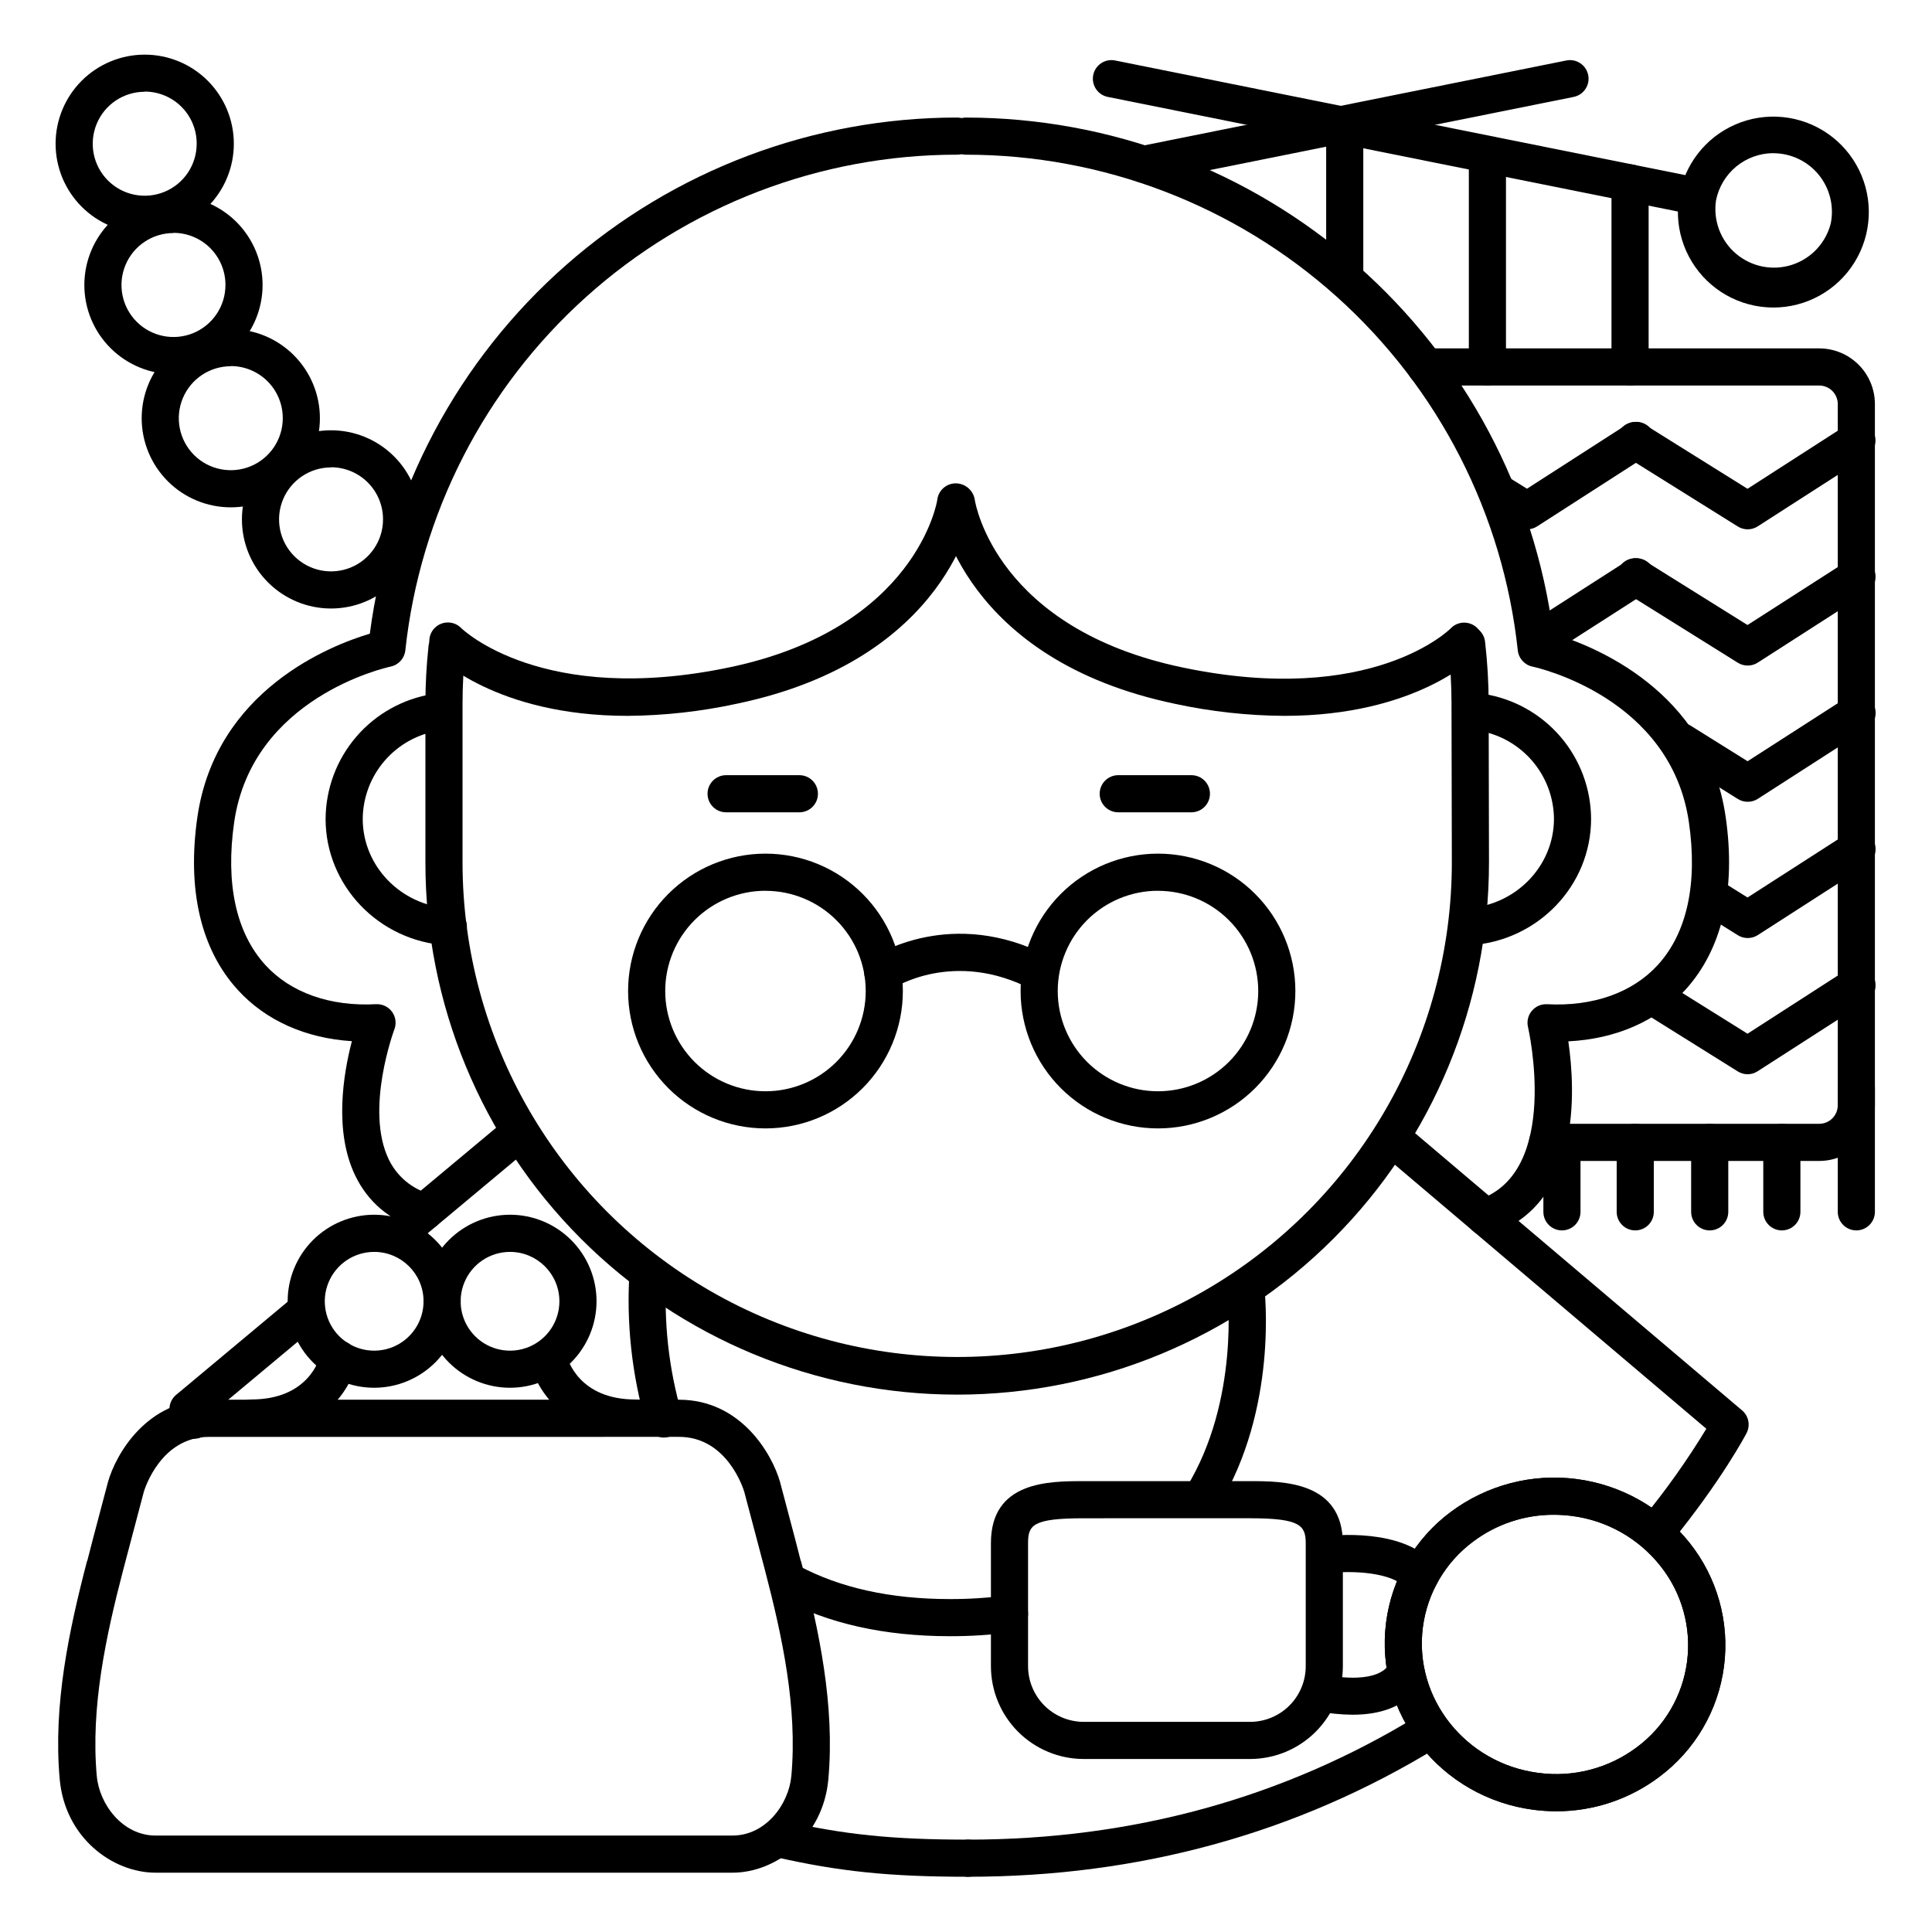 <?xml version="1.0" encoding="UTF-8"?>
<!-- Uploaded to: ICON Repo, www.iconrepo.com, Generator: ICON Repo Mixer Tools -->
<svg fill="#000000" width="800px" height="800px" version="1.1" viewBox="144 144 512 512" xmlns="http://www.w3.org/2000/svg">
 <g>
  <path d="m182.35 205.71c-6.266 0-12.27-2.488-16.699-6.918-4.43-4.43-6.918-10.434-6.918-16.699 0-6.262 2.488-12.27 6.918-16.699 4.43-4.426 10.434-6.914 16.699-6.914 6.262 0 12.27 2.488 16.699 6.914 4.43 4.43 6.918 10.438 6.918 16.699 0 6.266-2.488 12.27-6.918 16.699-4.43 4.43-10.438 6.918-16.699 6.918zm0-37.391c-5.574 0-10.598 3.356-12.727 8.504-2.133 5.148-0.957 11.07 2.984 15.012 3.941 3.941 9.867 5.117 15.012 2.988 5.148-2.133 8.504-7.156 8.504-12.73 0.016-3.66-1.43-7.176-4.016-9.773-2.586-2.594-6.098-4.051-9.758-4.051z"/>
  <path d="m189.97 243.15c-6.262 0-12.27-2.488-16.699-6.918-4.43-4.43-6.918-10.434-6.918-16.699 0-6.262 2.488-12.27 6.918-16.699 4.43-4.426 10.438-6.914 16.699-6.914 6.262 0 12.27 2.488 16.699 6.914 4.43 4.43 6.918 10.438 6.918 16.699 0 6.266-2.488 12.27-6.918 16.699-4.43 4.43-10.438 6.918-16.699 6.918zm0-37.391c-5.57 0-10.594 3.356-12.727 8.504-2.133 5.148-0.953 11.07 2.984 15.012 3.941 3.941 9.867 5.117 15.016 2.988 5.144-2.133 8.504-7.156 8.504-12.73 0.012-3.66-1.434-7.176-4.019-9.773-2.582-2.594-6.094-4.051-9.758-4.051z"/>
  <path d="m205.16 278.45c-6.262 0-12.27-2.488-16.695-6.918-4.43-4.43-6.918-10.434-6.918-16.699 0-6.262 2.488-12.27 6.918-16.699 4.426-4.43 10.434-6.918 16.695-6.918 6.266 0 12.273 2.488 16.699 6.918 4.43 4.43 6.918 10.438 6.918 16.699 0 6.266-2.488 12.27-6.918 16.699-4.426 4.43-10.434 6.918-16.699 6.918zm0-37.391v-0.004c-5.57 0-10.594 3.359-12.727 8.508-2.133 5.144-0.953 11.07 2.988 15.012 3.938 3.938 9.863 5.117 15.012 2.984 5.148-2.133 8.504-7.152 8.504-12.727 0.012-3.66-1.438-7.176-4.019-9.766-2.586-2.594-6.094-4.051-9.758-4.051z"/>
  <path d="m231.73 305.26c-6.266 0-12.27-2.488-16.699-6.918-4.43-4.426-6.918-10.434-6.918-16.695 0-6.266 2.488-12.273 6.918-16.699 4.43-4.43 10.434-6.918 16.699-6.918 6.262 0 12.27 2.488 16.699 6.918 4.43 4.426 6.918 10.434 6.918 16.699 0 6.262-2.488 12.27-6.918 16.695-4.43 4.43-10.438 6.918-16.699 6.918zm0-37.391c-5.57 0-10.594 3.356-12.727 8.504-2.133 5.148-0.953 11.074 2.984 15.012 3.941 3.941 9.867 5.121 15.016 2.988 5.144-2.133 8.504-7.156 8.504-12.727 0.008-3.664-1.438-7.176-4.023-9.77-2.582-2.59-6.094-4.047-9.754-4.047z"/>
  <path d="m400.54 641.36c-20.832 0-34.262-1.387-51.355-5.293-2.648-0.609-4.305-3.246-3.699-5.894 0.605-2.652 3.246-4.309 5.894-3.699 16.297 3.731 29.156 5.047 49.199 5.047 2.719 0 4.922 2.203 4.922 4.918 0 2.719-2.203 4.922-4.922 4.922z"/>
  <path d="m195.43 525.29c-1.77 0-3.406-0.953-4.281-2.492-1.121-1.969-1.691-3.09-1.711-3.141v0.004c-1.039-2.043-0.527-4.531 1.23-6.004l30.406-25.387c2.086-1.742 5.191-1.461 6.93 0.625 1.742 2.086 1.465 5.191-0.625 6.934l-27.344 22.828c0.559 1.508 0.348 3.195-0.57 4.516-0.918 1.324-2.426 2.113-4.035 2.117z"/>
  <path d="m249.64 475.77c-2.074 0.004-3.926-1.293-4.633-3.238-0.707-1.949-0.121-4.133 1.473-5.461l31.684-26.449c1-0.871 2.305-1.305 3.629-1.199 1.32 0.102 2.543 0.734 3.391 1.754s1.25 2.336 1.117 3.652c-0.137 1.32-0.801 2.527-1.84 3.352l-31.672 26.449c-0.887 0.738-2 1.141-3.148 1.141z"/>
  <path d="m583.02 554.59c-1.902 0.004-3.637-1.094-4.449-2.812-0.816-1.719-0.566-3.754 0.641-5.227 6.231-7.555 11.906-15.547 16.984-23.918l-85.105-72.141c-2.074-1.758-2.332-4.863-0.57-6.938 1.758-2.07 4.863-2.328 6.934-0.57l88.215 74.785h0.004c1.75 1.484 2.238 3.984 1.18 6.023-0.266 0.512-6.633 12.594-20.016 28.988-0.934 1.148-2.336 1.812-3.816 1.809z"/>
  <path d="m400.54 641.36c-2.715 0-4.918-2.203-4.918-4.922 0-2.715 2.203-4.918 4.918-4.918 43.531 0 83.641-11.031 119.18-32.797 2.316-1.418 5.348-0.691 6.766 1.629 1.418 2.316 0.688 5.344-1.629 6.766-37.117 22.73-78.938 34.242-124.32 34.242z"/>
  <path d="m262.67 394.52h-0.316c-17.977-1.121-32.07-15.844-32.07-33.516h0.004c0.043-8 2.934-15.719 8.148-21.781s12.418-10.07 20.316-11.312c1.297-0.238 2.637 0.051 3.715 0.809 1.082 0.754 1.812 1.914 2.031 3.215 0.219 1.297-0.094 2.633-0.867 3.699-0.773 1.07-1.941 1.781-3.246 1.98-5.602 0.859-10.719 3.684-14.43 7.969-3.711 4.285-5.777 9.75-5.828 15.422 0 12.488 10.035 22.887 22.848 23.695v-0.004c2.715 0.086 4.852 2.356 4.766 5.074-0.082 2.719-2.356 4.852-5.07 4.769z"/>
  <path d="m533.28 394.52c-2.715 0.082-4.988-2.051-5.07-4.769-0.086-2.719 2.047-4.988 4.766-5.074 12.793-0.809 22.84-11.207 22.84-23.695v0.004c-0.051-5.668-2.117-11.133-5.828-15.418-3.707-4.285-8.82-7.113-14.422-7.973-2.644-0.488-4.406-3.008-3.961-5.656 0.445-2.648 2.938-4.449 5.594-4.047 7.898 1.242 15.098 5.25 20.312 11.312 5.215 6.062 8.102 13.785 8.145 21.781 0 17.711-14.082 32.395-32.07 33.516z"/>
  <path d="m355.84 359.27h-19.414c-2.719 0-4.918-2.203-4.918-4.918 0-2.719 2.199-4.922 4.918-4.922h19.414c2.719 0 4.922 2.203 4.922 4.922 0 2.715-2.203 4.918-4.922 4.918z"/>
  <path d="m459.73 359.27h-19.383c-2.719 0-4.922-2.203-4.922-4.918 0-2.719 2.203-4.922 4.922-4.922h19.383c2.719 0 4.922 2.203 4.922 4.922 0 2.715-2.203 4.918-4.922 4.918z"/>
  <path d="m310.34 333.71c-34.941 0-50.422-15.547-51.168-16.375-1.902-1.949-1.863-5.07 0.082-6.973 1.949-1.902 5.07-1.863 6.973 0.086 0.336 0.324 21.473 20.773 71.066 10.41s55.105-44.113 55.105-44.449h-0.004c0.164-1.312 0.852-2.508 1.902-3.309 1.055-0.805 2.391-1.148 3.699-0.953 1.312 0.191 2.488 0.906 3.266 1.98 0.777 1.07 1.09 2.414 0.867 3.719-0.246 1.664-6.672 40.914-62.848 52.645-9.512 2.066-19.211 3.144-28.941 3.219z"/>
  <path d="m484.36 333.71c-9.727-0.062-19.418-1.129-28.93-3.18-56.176-11.73-62.602-50.98-62.848-52.645-0.191-1.289 0.141-2.606 0.918-3.652 0.781-1.051 1.945-1.746 3.234-1.938 2.691-0.395 5.195 1.465 5.59 4.152 0.215 1.367 5.965 34.184 55.105 44.449 50.184 10.488 70.848-10.176 71.047-10.391h-0.004c0.906-0.941 2.148-1.48 3.453-1.504s2.566 0.469 3.504 1.375c1.957 1.887 2.016 5 0.129 6.957-0.746 0.828-16.266 16.375-51.199 16.375z"/>
  <path d="m256.46 470.07c-0.512-0.004-1.016-0.082-1.504-0.238-7.805-2.508-13.473-7.332-16.836-14.328-5.676-11.809-3.109-27.012-0.867-35.582-12.281-0.777-22.84-5.481-30.207-13.559-9.84-10.746-13.52-26.617-10.727-45.895 4.91-33.57 35.238-45.418 45.695-48.539 4.898-37.812 23.395-72.547 52.035-97.715 28.637-25.172 65.457-39.055 103.59-39.062 2.719 0 4.922 2.203 4.922 4.922s-2.203 4.918-4.922 4.918c-36.285 0.004-71.285 13.422-98.277 37.668-26.992 24.25-44.07 57.621-47.945 93.699-0.227 2.117-1.793 3.848-3.879 4.289-1.484 0.316-36.703 8.285-41.477 41.23-2.352 16.266 0.5 29.352 8.254 37.855 6.711 7.34 17.133 11.039 29.344 10.391h0.004c1.66-0.086 3.25 0.672 4.231 2.016 0.977 1.344 1.211 3.09 0.621 4.644-0.078 0.207-7.871 21.227-1.504 34.441h-0.004c2.164 4.504 6.16 7.863 10.973 9.211 2.309 0.738 3.731 3.051 3.356 5.445-0.375 2.394-2.438 4.156-4.859 4.156z"/>
  <path d="m537.62 471.45c-2.406 0.008-4.465-1.73-4.863-4.106-0.395-2.375 0.984-4.688 3.258-5.469 21.648-7.438 13.008-45.324 12.922-45.707-0.355-1.508 0.02-3.094 1.012-4.281 0.996-1.188 2.488-1.84 4.035-1.758 12.203 0.641 22.633-3.051 29.344-10.391 7.754-8.5 10.609-21.59 8.246-37.855-4.773-32.945-39.98-40.914-41.477-41.23-2.082-0.441-3.641-2.176-3.867-4.289-3.875-36.078-20.953-69.453-47.945-93.699-26.996-24.25-62-37.664-98.285-37.668-2.719 0-4.922-2.199-4.922-4.918s2.203-4.922 4.922-4.922c38.125 0.008 74.949 13.891 103.59 39.062 28.637 25.168 47.133 59.902 52.031 97.715 10.461 3.121 40.836 14.965 45.695 48.539 2.793 19.277-0.914 35.148-10.727 45.895-7.527 8.246-18.363 12.969-30.965 13.598 1.898 13.039 3.434 43.031-20.41 51.168l0.004 0.004c-0.512 0.191-1.047 0.297-1.594 0.312z"/>
  <path d="m397.63 513.59c-37.398-0.004-73.258-14.875-99.688-41.332-26.426-26.461-41.25-62.34-41.203-99.738v-41.984c0-5.09 0.273-10.176 0.816-15.234 0.113-1.32 0.75-2.539 1.773-3.379 1.02-0.844 2.34-1.238 3.656-1.098 1.316 0.145 2.519 0.809 3.34 1.852 0.816 1.039 1.184 2.367 1.012 3.68-0.504 4.707-0.758 9.441-0.758 14.18v41.988-0.004c0 46.836 24.984 90.109 65.543 113.53s90.531 23.418 131.09 0c40.559-23.418 65.543-66.691 65.543-113.53l-0.09-41.977h0.004c-0.004-5.09-0.293-10.176-0.867-15.23-0.188-1.316 0.164-2.648 0.973-3.703 0.812-1.051 2.012-1.73 3.332-1.883 1.32-0.152 2.644 0.234 3.672 1.074 1.031 0.836 1.676 2.055 1.793 3.379 0.625 5.43 0.938 10.891 0.938 16.355l0.09 41.977h-0.004c0.039 37.406-14.797 73.297-41.238 99.758-26.441 26.461-62.32 41.328-99.727 41.32z"/>
  <path d="m319.95 524.97c-2.176-0.004-4.09-1.43-4.711-3.516-3.82-13.211-5.305-26.984-4.391-40.707 0.336-2.637 2.703-4.531 5.348-4.281 2.648 0.254 4.613 2.562 4.445 5.215-0.82 12.465 0.547 24.977 4.031 36.969 0.77 2.606-0.715 5.34-3.316 6.113-0.453 0.137-0.93 0.207-1.406 0.207z"/>
  <path d="m395.7 577.61c-17.27 0-32.273-3.356-44.625-9.969v0.004c-1.195-0.594-2.098-1.641-2.504-2.91s-0.281-2.648 0.348-3.824c0.629-1.176 1.707-2.043 2.992-2.41 1.281-0.363 2.656-0.191 3.809 0.473 10.902 5.836 24.355 8.797 39.98 8.797 5.074 0.016 10.145-0.312 15.172-0.984 2.695-0.363 5.172 1.527 5.535 4.219s-1.523 5.172-4.215 5.535c-5.469 0.727-10.977 1.086-16.492 1.07z"/>
  <path d="m462.64 545.63c-0.906-0.004-1.789-0.254-2.559-0.73-2.316-1.418-3.047-4.441-1.633-6.758 14.16-23.152 10.824-51.738 10.824-52.023v-0.004c-0.238-2.644 1.664-5 4.297-5.324 2.637-0.324 5.055 1.5 5.465 4.125 0.156 1.309 3.731 32.316-12.203 58.359-0.895 1.461-2.481 2.352-4.191 2.356z"/>
  <path d="m346.86 443.04c-9.656 0-18.918-3.836-25.746-10.664-6.828-6.828-10.664-16.09-10.664-25.746 0-9.652 3.836-18.914 10.664-25.742 6.828-6.828 16.09-10.664 25.746-10.664s18.914 3.836 25.742 10.664 10.664 16.09 10.664 25.742c0 9.656-3.836 18.918-10.664 25.746s-16.086 10.664-25.742 10.664zm0-62.977c-7.047 0-13.805 2.801-18.789 7.781-4.981 4.984-7.781 11.742-7.781 18.785 0 7.047 2.801 13.805 7.781 18.789 4.984 4.981 11.742 7.781 18.789 7.781s13.805-2.801 18.785-7.781c4.984-4.984 7.781-11.742 7.781-18.789 0-7.043-2.801-13.797-7.785-18.777-4.981-4.981-11.738-7.777-18.781-7.777z"/>
  <path d="m450.88 443.04c-9.656 0-18.918-3.836-25.746-10.664s-10.664-16.09-10.664-25.746c0-9.652 3.836-18.914 10.664-25.742s16.09-10.664 25.746-10.664 18.914 3.836 25.742 10.664 10.664 16.09 10.664 25.742c0 9.656-3.836 18.918-10.664 25.746s-16.086 10.664-25.742 10.664zm0-62.977c-7.047 0-13.805 2.801-18.789 7.781-4.981 4.984-7.781 11.742-7.781 18.785 0 7.047 2.801 13.805 7.781 18.789 4.984 4.981 11.742 7.781 18.789 7.781 7.043 0 13.801-2.801 18.785-7.781 4.981-4.984 7.781-11.742 7.781-18.789-0.004-7.043-2.801-13.797-7.785-18.777-4.981-4.981-11.738-7.777-18.781-7.777z"/>
  <path d="m419.6 406.73c-0.793-0.004-1.574-0.195-2.273-0.562-20.555-10.688-36.477-0.375-36.633-0.266h-0.004c-2.262 1.504-5.316 0.891-6.824-1.371-1.504-2.266-0.891-5.32 1.375-6.824 0.848-0.562 20.98-13.609 46.633-0.266h-0.004c2.019 1.043 3.059 3.332 2.519 5.539-0.539 2.203-2.519 3.754-4.789 3.75z"/>
  <path d="m556.45 624.01c-2.012-0.004-4.023-0.137-6.019-0.395-24.699-3.199-42.195-25.465-39.105-49.625 1.496-11.711 7.699-22.305 17.18-29.34 9.547-7.106 21.477-10.223 33.273-8.691 11.801 1.527 22.543 7.586 29.961 16.887 7.356 9.223 10.656 21.035 9.141 32.734-1.516 11.699-7.715 22.285-17.18 29.328-7.856 5.91-17.418 9.105-27.25 9.102zm-0.668-78.582c-7.707-0.023-15.211 2.465-21.371 7.094-7.344 5.445-12.156 13.645-13.336 22.711-2.43 18.785 11.297 36.102 30.602 38.602h0.004c9.258 1.25 18.633-1.195 26.105-6.801 7.332-5.453 12.137-13.648 13.309-22.715 1.172-9.062-1.387-18.211-7.09-25.352-5.801-7.32-14.242-12.074-23.508-13.234-1.566-0.199-3.144-0.301-4.723-0.305z"/>
  <path d="m556.45 624.01c-2.012-0.004-4.023-0.137-6.019-0.395-24.699-3.199-42.195-25.465-39.105-49.625 1.496-11.711 7.699-22.305 17.18-29.34 9.547-7.106 21.477-10.223 33.273-8.691 11.801 1.527 22.543 7.586 29.961 16.887 7.356 9.223 10.656 21.035 9.141 32.734-1.516 11.699-7.715 22.285-17.18 29.328-7.856 5.91-17.418 9.105-27.25 9.102zm-0.668-78.582c-7.707-0.023-15.211 2.465-21.371 7.094-7.344 5.445-12.156 13.645-13.336 22.711-2.43 18.785 11.297 36.102 30.602 38.602h0.004c9.258 1.25 18.633-1.195 26.105-6.801 7.332-5.453 12.137-13.648 13.309-22.715 1.172-9.062-1.387-18.211-7.09-25.352-5.801-7.32-14.242-12.074-23.508-13.234-1.566-0.199-3.144-0.301-4.723-0.305z"/>
  <path d="m475.27 610.15h-44.062c-6.523 0-12.781-2.594-17.395-7.207-4.613-4.613-7.207-10.867-7.207-17.395v-32.629c0-16.402 15.398-16.402 24.602-16.402h44.062c8.602 0 24.602 0 24.602 16.562v32.473-0.004c0 6.527-2.594 12.781-7.207 17.395-4.613 4.613-10.867 7.207-17.395 7.207zm-44.062-63.793c-13.492 0-14.762 1.801-14.762 6.562v32.629c0 3.914 1.559 7.672 4.324 10.438 2.769 2.769 6.523 4.324 10.438 4.324h44.062c3.914 0 7.672-1.555 10.438-4.324 2.769-2.766 4.324-6.523 4.324-10.438v-32.473c0-4.773-1.34-6.723-14.762-6.723z"/>
  <path d="m520.3 566.6c-1.453-0.004-2.832-0.648-3.766-1.762-3.562-4.231-14.355-4.656-20.32-3.938-2.652 0.254-5.023-1.648-5.348-4.293-0.328-2.641 1.504-5.066 4.137-5.469 2.117-0.266 20.93-2.312 29.059 7.359 1.23 1.465 1.504 3.508 0.695 5.242-0.805 1.734-2.543 2.848-4.457 2.848z"/>
  <path d="m502.41 598.42c-3.199-0.031-6.387-0.359-9.527-0.984-2.59-0.578-4.254-3.109-3.758-5.715 0.492-2.609 2.969-4.356 5.59-3.945 14.859 2.812 17.141-2.402 17.16-2.461-0.035 0.086-0.062 0.18-0.078 0.273l9.543 2.402c-0.125 0.5-2.832 10.43-18.93 10.43z"/>
  <path d="m613.99 225.5c-1.695-0.004-3.383-0.172-5.047-0.504-8.562-1.73-15.625-7.758-18.684-15.941-3.059-8.184-1.676-17.367 3.652-24.289 5.332-6.922 13.855-10.605 22.547-9.738 8.695 0.863 16.328 6.152 20.191 13.988 3.863 7.836 3.406 17.109-1.199 24.531-4.609 7.422-12.723 11.941-21.461 11.953zm-0.051-40.914h0.004c-3.578 0.016-7.043 1.266-9.809 3.535-2.762 2.273-4.66 5.434-5.367 8.941-0.809 5.309 1.184 10.66 5.266 14.148 4.086 3.488 9.68 4.617 14.797 2.988 5.117-1.633 9.031-5.789 10.344-10.996 0.918-4.566-0.262-9.305-3.211-12.906-2.953-3.602-7.363-5.691-12.02-5.691z"/>
  <path d="m593.89 201c-0.328 0-0.656-0.031-0.98-0.09l-155.35-31.23c-2.664-0.543-4.383-3.144-3.84-5.812 0.543-2.664 3.144-4.387 5.809-3.84l155.3 31.23c2.477 0.504 4.168 2.801 3.914 5.316s-2.371 4.43-4.898 4.426z"/>
  <path d="m447.23 192.46c-2.527 0.004-4.644-1.91-4.898-4.426-0.254-2.512 1.438-4.812 3.914-5.312l112.83-22.691c2.664-0.547 5.266 1.176 5.809 3.84 0.543 2.668-1.176 5.269-3.844 5.812l-112.82 22.691c-0.324 0.062-0.652 0.094-0.984 0.086z"/>
  <path d="m626.11 451.66h-71.992c-2.715 0-4.918-2.203-4.918-4.922s2.203-4.918 4.918-4.918h71.992c1.305 0 2.555-0.52 3.477-1.441 0.926-0.926 1.441-2.176 1.441-3.481v-185.81c0-1.305-0.516-2.559-1.441-3.481-0.922-0.922-2.172-1.441-3.477-1.441h-104.25c-2.719 0-4.922-2.203-4.922-4.918 0-2.719 2.203-4.922 4.922-4.922h104.25c3.914 0 7.668 1.555 10.438 4.324 2.766 2.769 4.32 6.523 4.32 10.438v185.81c0 3.914-1.555 7.668-4.32 10.438-2.769 2.769-6.523 4.324-10.438 4.324z"/>
  <path d="m575.98 246.17c-2.715 0-4.918-2.203-4.918-4.918v-48.77c0-2.715 2.203-4.918 4.918-4.918 2.719 0 4.922 2.203 4.922 4.918v48.77c0 1.305-0.52 2.555-1.441 3.477-0.922 0.926-2.176 1.441-3.481 1.441z"/>
  <path d="m500.37 221.79c-2.719 0-4.922-2.203-4.922-4.918v-38.438c0-2.715 2.203-4.918 4.922-4.918s4.918 2.203 4.918 4.918v38.438c0 1.305-0.516 2.555-1.438 3.477-0.926 0.922-2.176 1.441-3.481 1.441z"/>
  <path d="m538.18 246.17c-2.719 0-4.922-2.203-4.922-4.918v-55.438c0-2.719 2.203-4.922 4.922-4.922 2.715 0 4.918 2.203 4.918 4.922v55.438c0 1.305-0.52 2.555-1.441 3.477-0.922 0.926-2.172 1.441-3.477 1.441z"/>
  <path d="m243.17 511.77c-6.082 0.004-11.914-2.41-16.215-6.707-4.301-4.301-6.719-10.129-6.723-16.211 0-6.082 2.414-11.914 6.711-16.215 4.301-4.301 10.133-6.719 16.215-6.719 6.078-0.004 11.914 2.414 16.215 6.715 4.297 4.297 6.715 10.129 6.715 16.211-0.004 6.078-2.422 11.906-6.719 16.203-4.297 4.297-10.121 6.715-16.199 6.723zm0-36.004c-5.297-0.004-10.07 3.184-12.098 8.074-2.031 4.894-0.91 10.523 2.832 14.27 3.746 3.742 9.379 4.863 14.27 2.832 4.891-2.027 8.078-6.801 8.074-12.098-0.008-7.219-5.859-13.07-13.078-13.078z"/>
  <path d="m279.17 511.77c-6.082 0.004-11.914-2.41-16.215-6.707-4.301-4.301-6.719-10.129-6.723-16.211 0-6.082 2.414-11.914 6.715-16.215 4.297-4.301 10.129-6.719 16.211-6.719 6.082-0.004 11.914 2.414 16.215 6.715 4.301 4.297 6.715 10.129 6.715 16.211-0.004 6.078-2.422 11.906-6.719 16.203-4.293 4.297-10.121 6.715-16.199 6.723zm0-36.004c-5.293-0.004-10.07 3.184-12.098 8.074-2.027 4.894-0.91 10.523 2.836 14.27 3.742 3.742 9.375 4.863 14.266 2.832 4.891-2.027 8.078-6.801 8.074-12.098-0.012-7.219-5.859-13.066-13.078-13.078z"/>
  <path d="m210.62 524.71c-2.719 0-4.918-2.203-4.918-4.918 0-2.719 2.199-4.922 4.918-4.922 15.016 0 18.016-10.598 18.301-11.809 0.598-2.652 3.231-4.32 5.883-3.723 2.652 0.594 4.316 3.227 3.723 5.879-1.484 6.75-9.219 19.492-27.906 19.492z"/>
  <path d="m312.42 524.71c-18.695 0-26.422-12.742-27.906-19.492-0.594-2.652 1.078-5.281 3.731-5.875s5.281 1.078 5.875 3.731c0.305 1.238 3.316 11.809 18.301 11.809 2.719 0 4.922 2.199 4.922 4.918s-2.203 4.922-4.922 4.922z"/>
  <path d="m338.11 640.28h-152.89c-11.395 0-24.008-9.27-25.398-24.777-1.77-19.68 2.449-39.418 7.262-57.879h0.051c0.422-1.762 1.672-6.516 5.473-20.852 2.144-7.606 10.48-21.836 26.793-21.836l124.54 0.004c16.305 0 24.602 14.23 26.766 21.758 3.816 14.395 5.078 19.16 5.492 20.93h0.051c4.82 18.461 9.031 38.238 7.273 57.879-1.402 15.504-14.016 24.773-25.402 24.773zm-161.48-80.164c-4.594 17.594-8.621 36.406-6.988 54.504 0.68 7.617 6.887 15.824 15.598 15.824l152.88-0.004c8.746 0 14.906-8.207 15.598-15.824 1.633-18.137-2.402-36.91-6.996-54.504-0.109-0.434-5.156-19.492-5.481-20.754-0.297-0.984-4.606-14.574-17.297-14.574l-124.54 0.004c-12.695 0-17.004 13.59-17.297 14.574z"/>
  <path d="m607.15 284.28c-0.922 0-1.828-0.262-2.609-0.75l-29.797-18.617c-2.301-1.441-3.004-4.477-1.562-6.777 1.441-2.305 4.477-3.008 6.777-1.566l27.148 16.965 26.32-16.934h0.004c2.289-1.473 5.336-0.809 6.805 1.48 1.469 2.285 0.805 5.332-1.48 6.805l-28.941 18.605c-0.793 0.516-1.719 0.785-2.664 0.789z"/>
  <path d="m607.15 320.38c-0.922 0-1.828-0.258-2.609-0.746l-29.797-18.617c-2.301-1.441-3.004-4.477-1.562-6.781 1.441-2.305 4.477-3.004 6.777-1.566l27.148 16.965 26.324-16.895c1.098-0.715 2.434-0.965 3.715-0.691 1.281 0.277 2.402 1.051 3.109 2.152 0.711 1.102 0.949 2.441 0.668 3.719-0.281 1.281-1.062 2.394-2.168 3.098l-28.941 18.586c-0.793 0.512-1.719 0.781-2.664 0.777z"/>
  <path d="m607.15 356.48c-0.922 0-1.828-0.258-2.609-0.746l-17.711-11.078v-0.004c-2.305-1.438-3.004-4.473-1.566-6.777 1.441-2.305 4.477-3.004 6.781-1.566l15.086 9.426 26.32-16.926v0.004c1.098-0.715 2.434-0.965 3.715-0.691s2.402 1.047 3.109 2.148c0.711 1.105 0.949 2.441 0.668 3.723-0.281 1.277-1.062 2.394-2.168 3.094l-28.961 18.629c-0.797 0.508-1.723 0.773-2.664 0.766z"/>
  <path d="m607.15 392.59c-0.922 0-1.828-0.262-2.609-0.75l-9.84-6.148c-2.305-1.441-3.004-4.477-1.566-6.781 1.441-2.305 4.477-3.004 6.781-1.562l7.203 4.496 26.32-16.926h0.004c1.094-0.715 2.434-0.965 3.715-0.688 1.281 0.273 2.398 1.047 3.109 2.148 0.707 1.102 0.949 2.441 0.664 3.719-0.281 1.281-1.062 2.394-2.168 3.098l-28.941 18.617h0.004c-0.801 0.512-1.73 0.781-2.676 0.777z"/>
  <path d="m607.15 428.69c-0.922 0-1.828-0.258-2.609-0.746l-24.945-15.586c-2.305-1.441-3.004-4.477-1.562-6.781 1.438-2.305 4.473-3.004 6.777-1.566l22.297 13.934 26.324-16.961c1.098-0.719 2.434-0.965 3.715-0.691 1.281 0.273 2.402 1.047 3.109 2.148 0.711 1.102 0.949 2.441 0.668 3.723-0.281 1.277-1.062 2.391-2.168 3.094l-28.941 18.617c-0.789 0.523-1.715 0.809-2.664 0.816z"/>
  <path d="m548.7 284.28c-0.918-0.004-1.816-0.262-2.598-0.75l-7.398-4.625c-2.305-1.438-3.004-4.477-1.562-6.777 1.438-2.305 4.473-3.008 6.777-1.566l4.754 2.953 26.32-16.934v-0.004c2.289-1.469 5.336-0.805 6.805 1.484 1.473 2.285 0.809 5.332-1.48 6.805l-28.949 18.625c-0.793 0.516-1.719 0.785-2.668 0.789z"/>
  <path d="m551.54 318.57c-2.188 0.008-4.113-1.43-4.734-3.527-0.617-2.102 0.227-4.356 2.066-5.535l26.125-16.766c1.098-0.715 2.438-0.965 3.719-0.691 1.281 0.277 2.398 1.051 3.109 2.152 0.707 1.102 0.945 2.441 0.664 3.719-0.281 1.281-1.062 2.394-2.168 3.098l-26.125 16.766c-0.793 0.512-1.715 0.785-2.656 0.785z"/>
  <path d="m635.95 470.07c-2.719 0-4.922-2.203-4.922-4.922v-32.844c0-2.719 2.203-4.922 4.922-4.922 2.715 0 4.918 2.203 4.918 4.922v32.848-0.004c0 1.305-0.516 2.559-1.441 3.481-0.922 0.922-2.172 1.441-3.477 1.441z"/>
  <path d="m616.21 470.07c-2.719 0-4.922-2.203-4.922-4.922v-18.41c0-2.719 2.203-4.918 4.922-4.918 2.715 0 4.918 2.199 4.918 4.918v18.41c0 1.305-0.52 2.559-1.441 3.481s-2.172 1.441-3.477 1.441z"/>
  <path d="m597.09 470.07c-2.715 0-4.918-2.203-4.918-4.922v-18.41c0-2.719 2.203-4.918 4.918-4.918 2.719 0 4.922 2.199 4.922 4.918v18.41c0 1.305-0.52 2.559-1.441 3.481s-2.176 1.441-3.481 1.441z"/>
  <path d="m577.36 470.07c-2.719 0-4.922-2.203-4.922-4.922v-18.41c0-2.719 2.203-4.918 4.922-4.918s4.918 2.199 4.918 4.918v18.41c0 1.305-0.516 2.559-1.438 3.481-0.926 0.922-2.176 1.441-3.481 1.441z"/>
  <path d="m557.93 470.07c-2.715 0-4.918-2.203-4.918-4.922v-18.41c0-2.719 2.203-4.918 4.918-4.918 2.719 0 4.922 2.199 4.922 4.918v18.41c0 1.305-0.52 2.559-1.441 3.481s-2.176 1.441-3.481 1.441z"/>
 </g>
</svg>